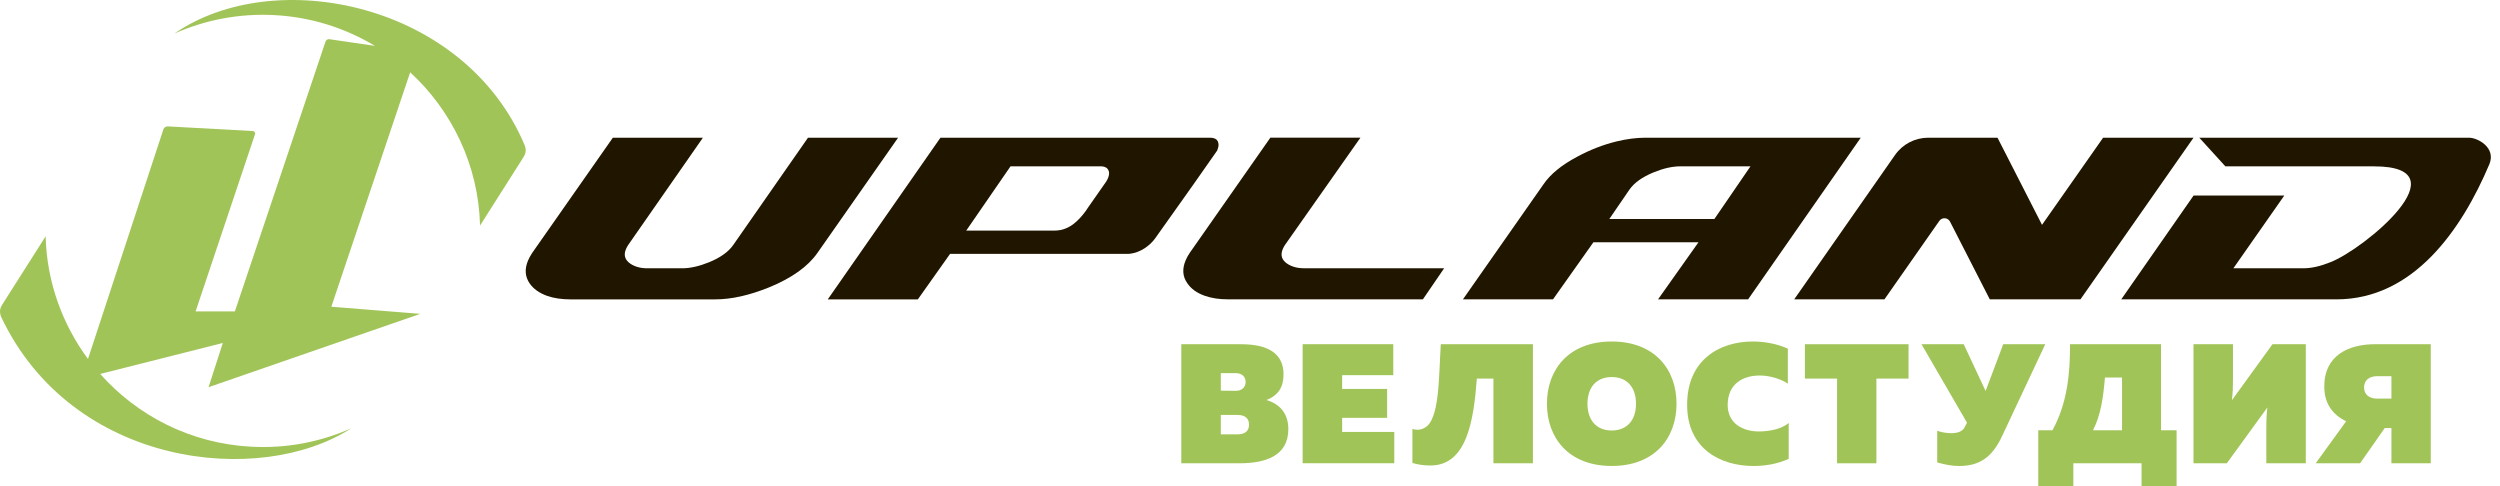 <?xml version="1.0" encoding="UTF-8"?> <svg xmlns="http://www.w3.org/2000/svg" width="257" height="50" viewBox="0 0 257 50" fill="none"><g clip-path="url(#clip0_1116_394)"><path fill-rule="evenodd" clip-rule="evenodd" d="M20.109 32.009L26.229 13.757C26.268 13.637 26.109 13.47 25.986 13.47L17.262 12.993C17.083 12.986 16.863 13.096 16.808 13.264L9.045 36.902C6.405 33.334 4.808 28.973 4.691 24.293C3.233 26.591 1.775 28.886 0.314 31.181C0.036 31.609 -0.114 31.928 0.104 32.547C7.419 48.063 26.767 50.081 36.104 44.028C32.971 45.427 29.469 46.12 25.815 45.92C19.614 45.594 14.125 42.748 10.299 38.442L22.905 35.258L21.441 39.803L43.209 32.264L34.06 31.532L42.166 7.433C46.471 11.397 49.196 17.015 49.349 23.187L53.764 16.235C54.011 15.861 54.147 15.52 53.943 14.946C47.777 0.281 28.228 -3.674 17.935 3.446C21.072 2.057 24.567 1.357 28.222 1.554C31.996 1.754 35.505 2.888 38.541 4.716L33.84 4.026C33.691 4 33.512 4.129 33.464 4.271L24.146 32.009H20.109Z" fill="#A1C458"></path><path fill-rule="evenodd" clip-rule="evenodd" d="M255.902 16.892C256.621 15.194 254.732 14.156 253.803 14.156H226.086L228.769 17.102H236.865H244.067C253.355 17.102 243.011 25.637 239.554 26.958C238.53 27.371 237.61 27.58 236.794 27.58H229.592L234.824 20.103H225.5L218.064 30.774H240.182C248.12 30.774 253.061 23.603 255.902 16.892Z" fill="#201600"></path><path fill-rule="evenodd" clip-rule="evenodd" d="M83.062 14.156L75.371 25.192C74.882 25.892 74.058 26.481 72.895 26.958C71.872 27.371 70.952 27.581 70.138 27.581H66.539C65.852 27.581 65.269 27.422 64.796 27.104C64.239 26.72 64.09 26.22 64.352 25.598C64.407 25.473 64.478 25.337 64.572 25.192L72.26 14.156H63.001L54.711 25.998C54.532 26.269 54.386 26.533 54.28 26.788C53.917 27.648 53.969 28.428 54.442 29.128C54.84 29.701 55.443 30.13 56.249 30.417C56.933 30.655 57.724 30.775 58.618 30.775H73.537C75.186 30.775 77.033 30.362 79.08 29.534C81.403 28.58 83.055 27.4 84.034 25.998L92.325 14.156H83.062V14.156Z" fill="#201600"></path><path fill-rule="evenodd" clip-rule="evenodd" d="M125.221 15.194C125.289 14.959 125.28 14.743 125.205 14.572C125.202 14.562 125.199 14.549 125.195 14.54C125.192 14.53 125.186 14.523 125.179 14.514C125.179 14.511 125.176 14.507 125.173 14.504C125.089 14.33 124.914 14.243 124.755 14.201C124.726 14.191 124.693 14.185 124.658 14.178C124.551 14.159 124.473 14.159 124.473 14.159H96.676L85.093 30.777H94.353L97.667 26.098H110.529C111.472 26.098 115.016 26.098 115.969 26.098C116.03 26.098 116.079 26.091 116.131 26.088C116.14 26.088 116.147 26.088 116.156 26.085C116.176 26.081 116.192 26.081 116.208 26.078C117.171 25.965 118.191 25.308 118.794 24.444C118.813 24.418 118.833 24.386 118.855 24.354L122.704 18.933C122.876 18.678 125.03 15.613 125.03 15.613C125.127 15.497 125.189 15.348 125.221 15.194ZM113.717 18.665C113.616 18.82 113.02 19.651 111.838 21.353C111.838 21.353 111.005 22.723 109.917 23.313C109.184 23.709 108.676 23.696 108.365 23.706H99.329L103.881 17.099H113.215C113.798 17.121 113.911 17.444 113.937 17.492C114.086 17.743 114.025 18.182 113.717 18.665Z" fill="#201600"></path><path fill-rule="evenodd" clip-rule="evenodd" d="M132.313 27.1C131.756 26.716 131.607 26.217 131.87 25.595C131.925 25.469 131.996 25.334 132.09 25.189L139.852 14.153H130.593L122.302 25.998C122.131 26.252 121.991 26.507 121.884 26.762C121.515 27.638 121.567 28.418 122.046 29.102C122.438 29.691 123.044 30.127 123.867 30.413C124.551 30.652 125.332 30.771 126.213 30.771H146.274L148.46 27.577H134.06C133.366 27.577 132.786 27.419 132.313 27.1Z" fill="#201600"></path><path fill-rule="evenodd" clip-rule="evenodd" d="M169.169 14.156C168.226 14.156 167.225 14.285 166.176 14.54C164.802 14.875 163.451 15.4 162.126 16.116C160.535 16.96 159.388 17.898 158.679 18.933L150.388 30.774H159.648L163.804 24.902H174.606L170.446 30.774H179.705L191.287 14.156H169.169ZM176.239 22.514H165.437L167.511 19.487C168 18.788 168.823 18.198 169.986 17.721C170.993 17.308 171.913 17.099 172.746 17.099H179.948L176.239 22.514Z" fill="#201600"></path><path d="M216.201 14.156L209.919 23.115L205.346 14.159L198.225 14.156C196.864 14.156 195.588 14.819 194.808 15.935L184.445 30.771H193.723L199.363 22.709C199.64 22.312 200.242 22.353 200.463 22.784L204.549 30.771H213.828H213.872L225.494 14.159L216.201 14.156Z" fill="#201600"></path><path d="M127.59 35.387C130.366 35.387 131.947 36.347 131.947 38.481C131.947 39.741 131.455 40.631 130.191 41.121C131.633 41.559 132.44 42.555 132.44 44.128C132.44 46.906 130.013 47.625 127.431 47.625H121.437V35.387H127.59V35.387ZM127.029 38.358H125.5V40.16L127.029 40.176C127.716 40.176 128.05 39.757 128.05 39.267C128.05 38.761 127.713 38.358 127.029 38.358ZM127.224 42.658H125.5V44.65H127.224C127.998 44.65 128.4 44.299 128.4 43.654C128.4 43.009 127.995 42.658 127.224 42.658Z" fill="#A1C458"></path><path d="M143.228 35.386V38.568H137.973V39.983H142.596V42.954H137.973V44.405H143.332V47.621H133.911V35.383H143.228V35.386Z" fill="#A1C458"></path><path d="M157.584 35.386V47.625H153.524V38.919H151.82C151.486 43.325 150.767 47.853 147.041 47.853C146.39 47.853 145.775 47.767 145.195 47.592V44.092C145.635 44.231 146.073 44.199 146.426 43.986C148.026 43.235 147.903 38.584 148.114 35.383H157.584V35.386Z" fill="#A1C458"></path><path d="M165.686 35.106C170.115 35.106 172.347 37.991 172.347 41.504C172.347 45.017 170.115 47.902 165.686 47.902C161.258 47.902 159.025 45.017 159.025 41.504C159.025 37.991 161.258 35.106 165.686 35.106ZM165.686 38.761C164.105 38.761 163.192 39.828 163.192 41.507C163.192 43.187 164.105 44.253 165.686 44.253C167.267 44.253 168.181 43.187 168.181 41.507C168.181 39.825 167.267 38.761 165.686 38.761Z" fill="#A1C458"></path><path d="M180.172 35.106C181.438 35.106 182.702 35.351 183.79 35.841V39.441C183.104 38.971 181.979 38.603 180.891 38.603C179.203 38.603 177.606 39.441 177.606 41.627C177.606 43.551 179.187 44.353 180.803 44.353C182.07 44.353 183.246 44.037 183.878 43.48V47.17C182.789 47.66 181.574 47.905 180.275 47.905C176.796 47.905 173.439 46.087 173.439 41.63C173.423 36.976 176.796 35.106 180.172 35.106Z" fill="#A1C458"></path><path d="M196.199 35.387V38.919H192.894V47.625H188.851V38.919H185.546V35.387H196.199V35.387Z" fill="#A1C458"></path><path d="M201.379 47.905C200.693 47.905 199.957 47.767 199.147 47.538V44.286C199.588 44.444 200.113 44.531 200.589 44.531C201.256 44.531 201.784 44.357 202.011 43.831L202.205 43.448L197.53 35.387H201.872L204.12 40.196L205.931 35.387H210.253L205.824 44.811C204.771 47.083 203.42 47.905 201.379 47.905Z" fill="#A1C458"></path><path d="M209.534 50V44.231H210.992C212.537 41.417 212.803 38.374 212.803 35.383H222.153V44.231H223.753V50H220.151V47.621H213.14V50H209.534ZM215.158 44.231H218.145V38.809H216.389C216.211 40.927 215.949 42.693 215.158 44.231Z" fill="#A1C458"></path><path d="M232.977 47.625V43.954C232.977 43.306 232.993 42.626 233.084 41.891L228.918 47.625H225.49V35.387H229.549V39.042C229.549 39.706 229.533 40.405 229.442 41.14L233.609 35.387H237.037V47.625H232.977Z" fill="#A1C458"></path><path d="M238.054 47.625L241.183 43.306C239.813 42.642 238.935 41.504 238.935 39.738C238.935 36.486 241.485 35.383 244.171 35.383H249.882V47.621H245.839V44.002H245.152L242.622 47.621H238.054V47.625ZM244.397 40.979H245.839V38.671H244.397C243.484 38.671 243.027 39.141 243.027 39.825C243.027 40.508 243.484 40.979 244.397 40.979Z" fill="#A1C458"></path></g><defs><clipPath id="clip0_1116_394"><rect width="256.061" height="50" fill="white"></rect></clipPath></defs></svg> 
